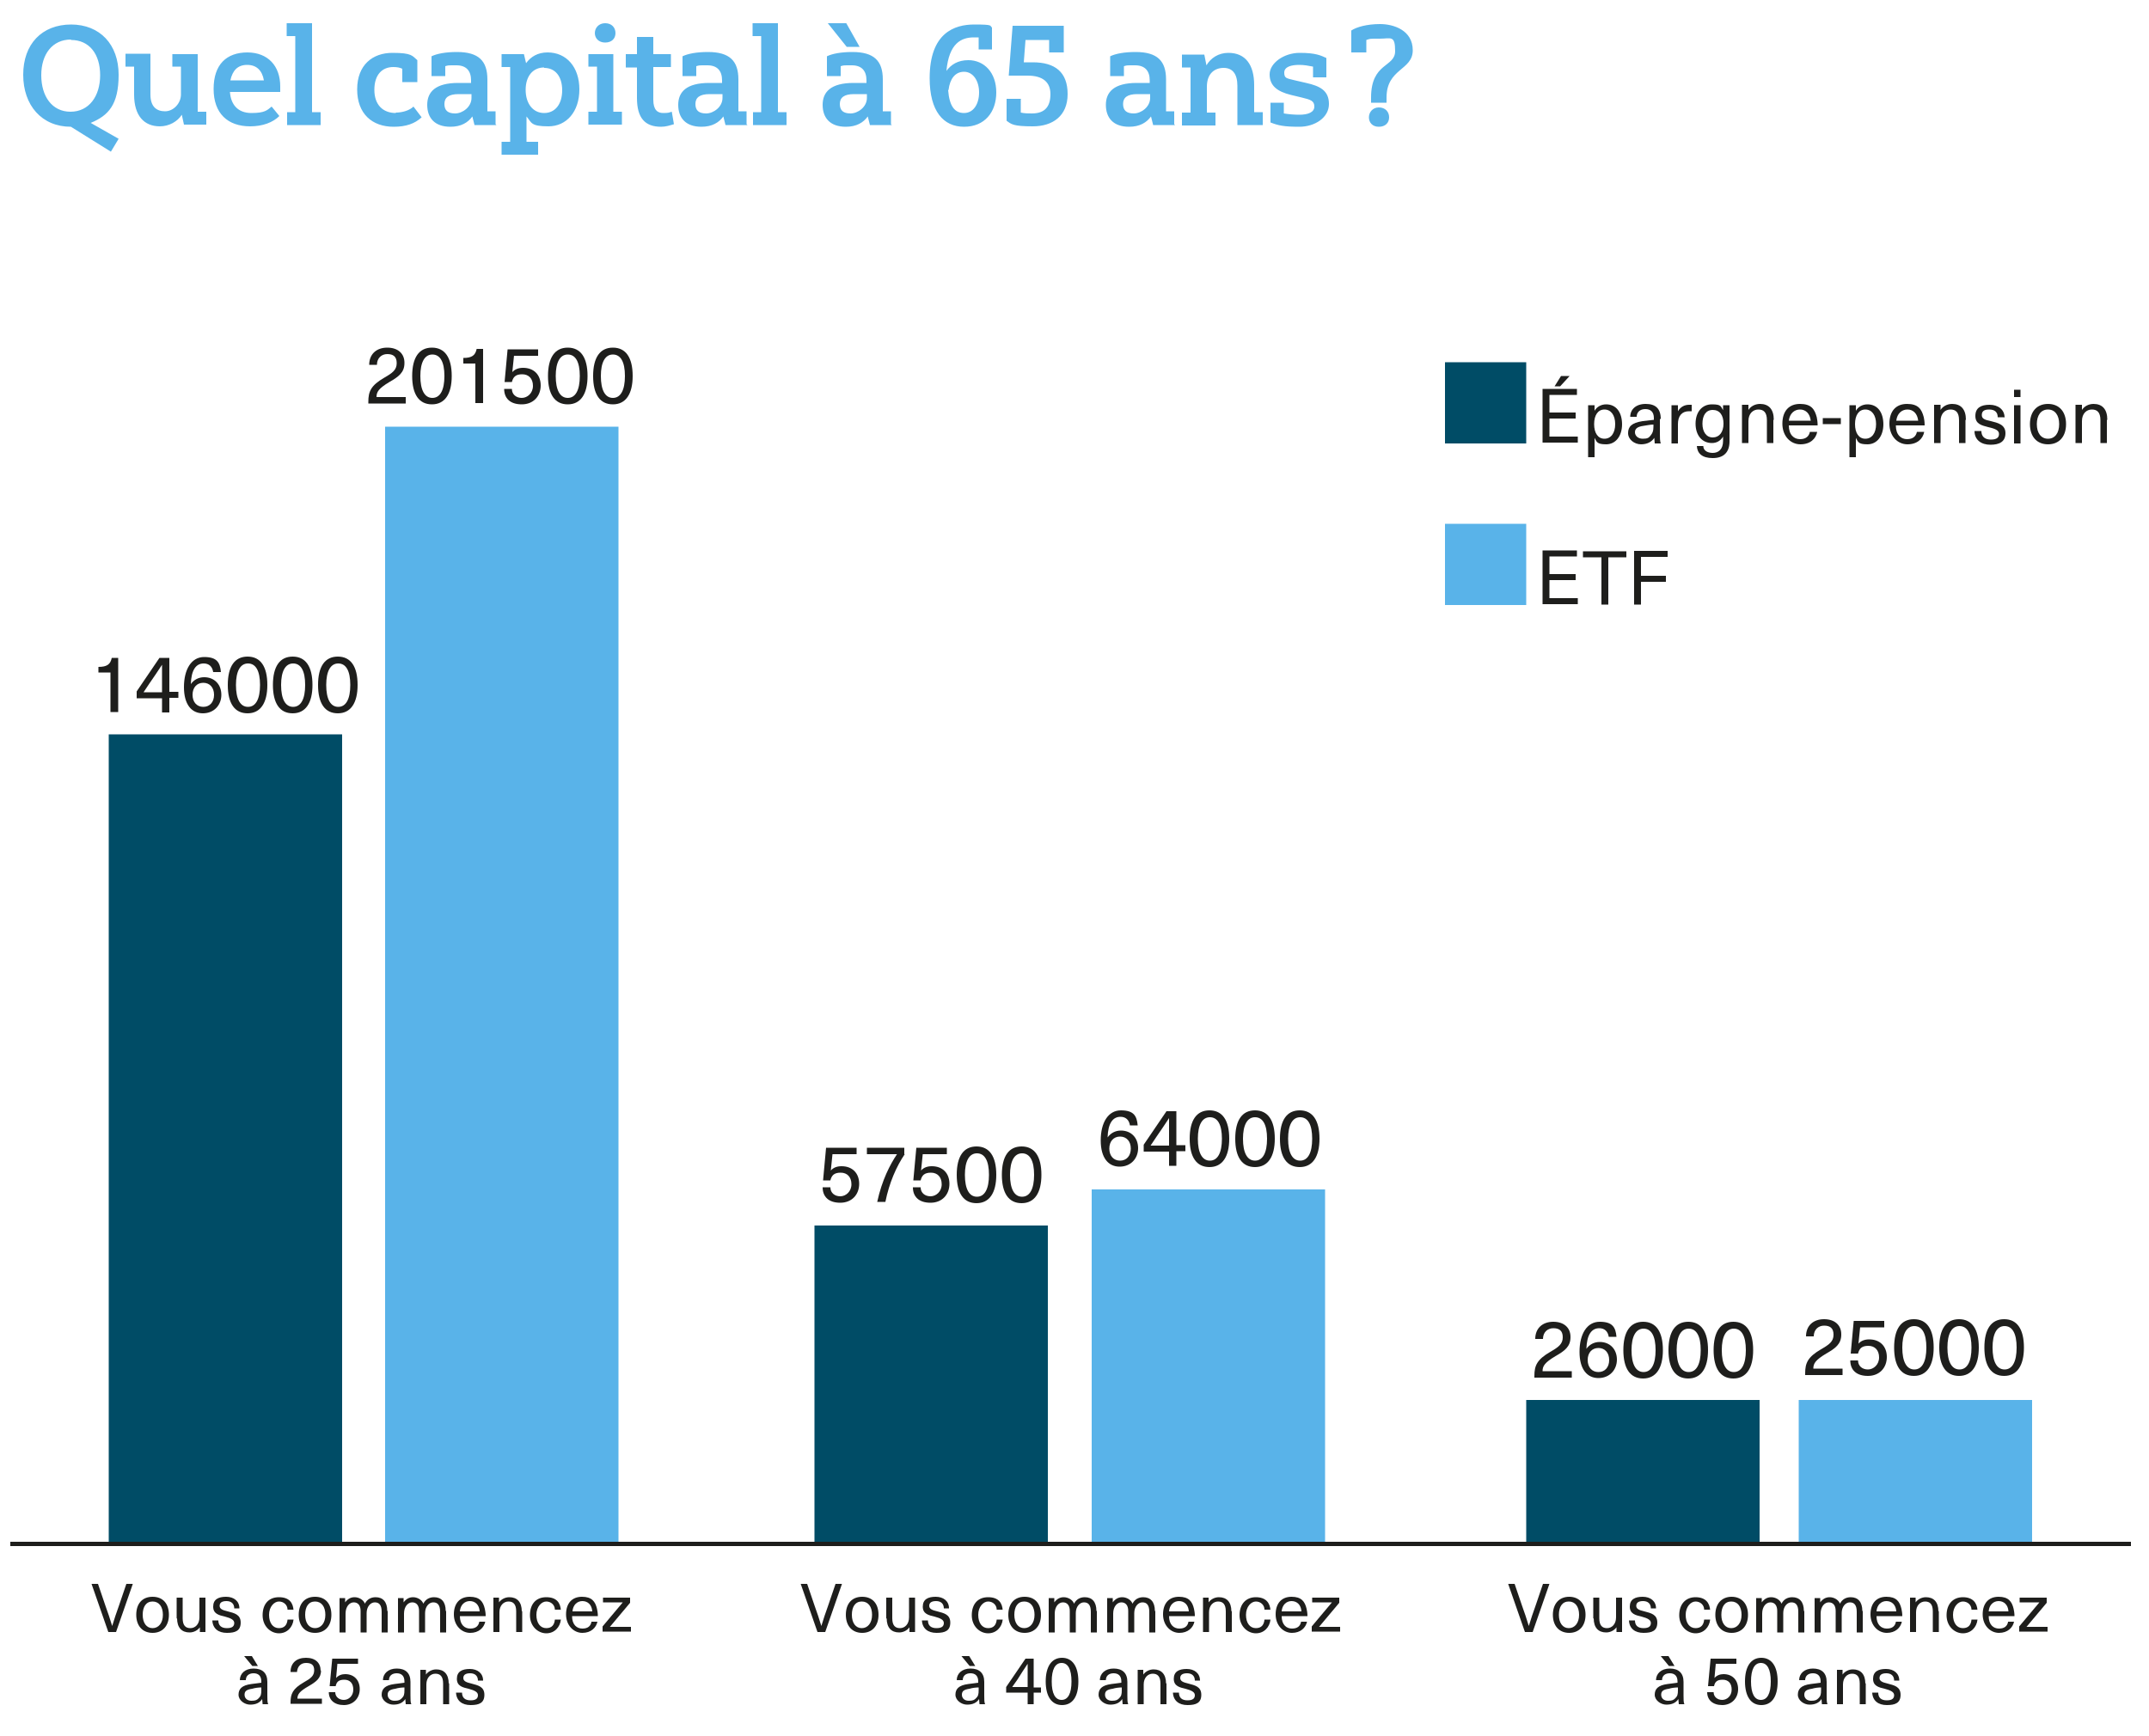 <?xml version="1.0" encoding="UTF-8"?>
<svg id="Layer_1" xmlns="http://www.w3.org/2000/svg" version="1.1" viewBox="0 0 500 404">
  <!-- Generator: Adobe Illustrator 29.1.0, SVG Export Plug-In . SVG Version: 2.1.0 Build 142)  -->
  <defs>
    <style>
      .st0 {
        fill: #59b3e9;
      }

      .st1 {
        fill: #1e1e1c;
      }

      .st2 {
        stroke: #1e1e1c;
      }

      .st2, .st3 {
        fill: none;
        stroke-linejoin: round;
      }

      .st4 {
        fill: #004c66;
      }

      .st3 {
        stroke: #c4c4c4;
        stroke-width: .4px;
      }
    </style>
  </defs>
  <path class="st0" d="M16.5,5.7c6.8,0,11.1,4.7,11.1,11.7s-2.4,9.5-6.5,11.2l6.5,3.7-1.8,3-9.3-5.8c-6.8,0-11.1-5-11.1-12.1s4.3-11.7,11.2-11.7ZM16.5,9.2c-4.3,0-6.9,3.4-6.9,8.3s2.5,8.5,6.8,8.5,6.9-3.6,6.9-8.5-2.5-8.2-6.8-8.2ZM40.1,12.6h5.9v13.4h2v3h-5.2l-.5-2.3c-1,1.6-3,2.7-5.1,2.7-3.7,0-6-2.5-6-7.4v-6.5h-2v-3h5.8v9.5c0,2.8,1.4,3.9,3.4,3.9s3.7-1.9,3.7-3.9v-6.5h-2v-3ZM57.5,12.2c4.9,0,7.7,3.2,7.7,7.9v1.3h-11.7c.2,2.9,1.8,4.9,5,4.9s3.7-.7,4.7-1.5l1.8,2.2c-1.5,1.5-3.9,2.4-6.8,2.4-5.2,0-8.5-3-8.5-8.7s3-8.5,7.9-8.5ZM53.6,18.7h7.8c-.4-2.3-1.7-3.6-3.9-3.6s-3.4,1.3-3.9,3.6ZM72.5,26.1h2.1v3h-7.8v-3h1.9V8.4h-2v-3h5.9v20.7ZM92.1,26.2c1.5,0,3.2-.5,4.1-1.4l1.9,2.5c-1.6,1.5-3.7,2.2-6.5,2.2-5,0-8.5-3-8.5-8.7s3.6-8.5,8.2-8.5,4.6.7,5.8,1.7v5.1h-3.5v-3.1c-.6-.3-1.3-.4-2.1-.4-2.6,0-4.4,1.8-4.4,5.3s2,5.4,5,5.4ZM115.5,29.1h-5.1l-.5-2c-1,1.4-2.6,2.4-5.1,2.4-3.7,0-5.4-2.1-5.4-5.1s1.9-5.1,7.2-5.1h3v-.6c0-2.2-1.1-3.5-3.4-3.5s-1.8,0-2.6.2v2.3h-3.2v-4.6c1.2-.6,3.3-1,5.9-1,5.1,0,7.1,2.1,7.1,6.4v7.4h1.9v3ZM109.7,22.8v-.9h-3c-2.3,0-3.3.8-3.3,2.3s.8,2.2,2.5,2.2,3.8-1.5,3.8-3.6ZM125.2,36h-8.5v-3h2V15.6h-2v-3h5.2l.5,2.1c1.1-1.5,2.7-2.5,5-2.5,4.4,0,7.4,3.4,7.4,8.6s-3,8.6-7.2,8.6-3.9-.9-5.1-2.3v5.9h2.7v3ZM126.6,15.7c-2.6,0-4.3,2-4.3,5.2s1.7,5.4,4.3,5.4,4.2-2.1,4.2-5.3-1.6-5.2-4.2-5.2ZM136.9,12.6h5.8v13.4h2v3h-7.8v-3h2v-10.5h-2v-3ZM140.8,5.4c1.5,0,2.4,1,2.4,2.3s-.9,2.2-2.4,2.2-2.4-1-2.4-2.2.9-2.3,2.4-2.3ZM145.6,12.6h2.6v-4h3.8v4h4.1v3h-4.1v7.6c0,2.4,1,3.1,2.3,3.1s1.3-.1,2-.3l.5,2.9c-1,.3-1.9.6-3,.6-3.7,0-5.6-2-5.6-6.7v-7.1h-2.6v-3ZM173.9,29.1h-5.1l-.5-2c-1,1.4-2.6,2.4-5.1,2.4-3.7,0-5.4-2.1-5.4-5.1s1.9-5.1,7.2-5.1h3v-.6c0-2.2-1.1-3.5-3.4-3.5s-1.8,0-2.6.2v2.3h-3.2v-4.6c1.2-.6,3.3-1,5.9-1,5.1,0,7.1,2.1,7.1,6.4v7.4h1.9v3ZM168.1,22.8v-.9h-3c-2.3,0-3.3.8-3.3,2.3s.8,2.2,2.5,2.2,3.8-1.5,3.8-3.6ZM180.9,26.1h2.1v3h-7.8v-3h1.9V8.4h-2v-3h5.9v20.7ZM207.5,29.1h-5.1l-.5-2c-1,1.4-2.6,2.4-5.1,2.4-3.7,0-5.4-2.1-5.4-5.1s1.9-5.1,7.2-5.1h3v-.6c0-2.2-1.1-3.5-3.4-3.5s-1.8,0-2.6.2v2.3h-3.2v-4.6c1.2-.6,3.3-1,5.9-1,5.1,0,7.1,2.1,7.1,6.4v7.4h1.9v3ZM192.6,5.4h4.3l3.1,5.5h-3l-4.4-5.5ZM201.7,22.8v-.9h-3c-2.3,0-3.3.8-3.3,2.3s.8,2.2,2.5,2.2,3.8-1.5,3.8-3.6ZM216.3,18.2c0-10.6,5.8-12.5,10.4-12.5s3.5.3,4.1.7v5.1h-3.1v-2.8c-.4,0-.8,0-1.1,0-2.9,0-5.8,1.3-6.4,7.8,1.1-1.5,2.7-2.5,5.1-2.5,3.7,0,6.5,2.9,6.5,7.5s-2.7,8-7.5,8-8-3.6-8-11.3ZM220.6,21c.3,3.7,1.5,5.3,3.7,5.3s3.5-2.1,3.5-4.8-1.4-4.8-3.5-4.8-3.3,1.7-3.6,4.2ZM237.5,23.1v3.1c.9.2,1.8.2,2.6.2,3.1,0,4.3-1.7,4.3-4.5s-1.8-4.3-5.3-4.3h-4.4l.9-11.6h11.9v6.2h-3.4v-2.9h-5.5l-.4,5.2h2.1c5.2,0,8.1,2.3,8.1,7.4s-3.5,7.5-8.1,7.5-5-.5-6.1-1.3v-5.1h3.4ZM273.4,29.1h-5.1l-.5-2c-1,1.4-2.6,2.4-5.1,2.4-3.7,0-5.4-2.1-5.4-5.1s1.9-5.1,7.2-5.1h3v-.6c0-2.2-1.1-3.5-3.4-3.5s-1.8,0-2.6.2v2.3h-3.2v-4.6c1.2-.6,3.3-1,5.9-1,5.1,0,7.1,2.1,7.1,6.4v7.4h1.9v3ZM267.6,22.8v-.9h-3c-2.3,0-3.3.8-3.3,2.3s.8,2.2,2.5,2.2,3.8-1.5,3.8-3.6ZM293.8,29.1h-5.9v-9.1c0-2.9-1.2-4.2-3.2-4.2s-3.9,1.2-3.9,4.4v6h2v3h-7.8v-3h2v-10.5h-2v-3h5.2l.5,2.5c1-1.7,2.8-2.9,5.1-2.9,4,0,6,2.8,6,7.5v6.3h2v3ZM298.7,23.9v2.5c1.2.2,2.5.3,3.6.3,2.1,0,3.5-.6,3.5-1.9s-.8-1.6-2.9-2.1l-2.5-.6c-3.3-.8-5-2.2-5-4.8s3.3-5,7-5,4.9.6,6.2,1.2v4.5h-3.1v-2.5c-1-.2-2.1-.4-3.2-.4-1.8,0-3.5.4-3.5,1.8s.6,1.3,2.5,1.8l2.6.6c3.1.7,5.3,1.7,5.3,4.9s-3.3,5.3-6.9,5.3-4.9-.3-6.7-1v-4.6h3.1ZM319,23.9v-1.2c0-8.2,5.6-7,5.6-10.8s-1-2.9-3.6-2.9-2.1,0-3.1.3v2.9h-3.5v-5.1c1.2-.8,3.6-1.5,6.7-1.5s7.6,1.4,7.6,6.1-6.1,4.2-6.1,11v1.2h-3.6ZM320.8,25c1.5,0,2.4,1,2.4,2.3s-.9,2.2-2.4,2.2-2.3-1-2.3-2.2.9-2.3,2.3-2.3Z"/>
  <path class="st3" d="M495.8,294.9"/>
  <path class="st3" d="M2.4,359.3"/>
  <path class="st1" d="M25.7,165.7v-9.2h-2.8v-1.3c2,0,2.8-.6,3.1-2.1h1.5v12.6h-1.7Z"/>
  <path class="st1" d="M39.4,162.5v3.3h-1.7v-3.3h-5.9v-1.6l5.3-7.8h2.3v7.9h2.1v1.4h-2.1ZM37.7,161.1v-1.7c0-1.6,0-3.1,0-4.7h0c-1,1.5-1.9,2.9-2.9,4.3l-1.4,2.1h4.3Z"/>
  <path class="st1" d="M51.4,156.4h-1.8c-.2-1.3-1-2-2.2-2-1.8,0-2.9,1.5-3,4.8h0c.7-1,1.8-1.6,3.1-1.6,2.4,0,4,1.7,4,4.1s-1.7,4.3-4.3,4.3-4.4-2-4.4-6.1,1.7-7,4.7-7,3.7,1.3,3.9,3.5ZM44.8,161.7c0,1.7,1,2.8,2.5,2.8s2.5-1.1,2.5-2.8-1-2.8-2.5-2.8-2.5,1.1-2.5,2.8Z"/>
  <path class="st1" d="M62.2,159.4c0,4.2-1.6,6.6-4.6,6.6s-4.6-2.3-4.6-6.6,1.6-6.6,4.6-6.6,4.6,2.3,4.6,6.6ZM54.9,159.4c0,3.3,1,5.1,2.8,5.1s2.8-1.8,2.8-5.1-1-5-2.8-5-2.8,1.8-2.8,5Z"/>
  <path class="st1" d="M72.7,159.4c0,4.2-1.6,6.6-4.6,6.6s-4.6-2.3-4.6-6.6,1.6-6.6,4.6-6.6,4.6,2.3,4.6,6.6ZM65.4,159.4c0,3.3,1,5.1,2.8,5.1s2.8-1.8,2.8-5.1-1-5-2.8-5-2.8,1.8-2.8,5Z"/>
  <path class="st1" d="M83.2,159.4c0,4.2-1.6,6.6-4.6,6.6s-4.6-2.3-4.6-6.6,1.6-6.6,4.6-6.6,4.6,2.3,4.6,6.6ZM75.9,159.4c0,3.3,1,5.1,2.8,5.1s2.8-1.8,2.8-5.1-1-5-2.8-5-2.8,1.8-2.8,5Z"/>
  <path class="st1" d="M193.7,268.5l-.4,3.9h0c.6-.7,1.5-1,2.5-1,2.5,0,4.1,1.6,4.1,4.1s-1.7,4.4-4.4,4.4-4.1-1.4-4.1-3.6h1.8c0,1.3,1,2.1,2.3,2.1s2.6-1.1,2.6-2.8-1-2.7-2.5-2.7-2.1.6-2.4,1.8h-1.7c0-.1.7-7.6.7-7.6h7.1v1.5h-5.7Z"/>
  <path class="st1" d="M210.5,268.6c-1.9,2.8-3.6,6.6-4.5,11.1h-1.9c1.1-5.1,3-8.7,4.6-11.1h-7v-1.5h8.7v1.5Z"/>
  <path class="st1" d="M214.7,268.5l-.4,3.9h0c.6-.7,1.5-1,2.5-1,2.5,0,4.1,1.6,4.1,4.1s-1.7,4.4-4.4,4.4-4.1-1.4-4.1-3.6h1.8c0,1.3,1,2.1,2.3,2.1s2.6-1.1,2.6-2.8-1-2.7-2.5-2.7-2.1.6-2.4,1.8h-1.7c0-.1.7-7.6.7-7.6h7.1v1.5h-5.7Z"/>
  <path class="st1" d="M231.8,273.4c0,4.2-1.6,6.6-4.6,6.6s-4.6-2.3-4.6-6.6,1.6-6.6,4.6-6.6,4.6,2.3,4.6,6.6ZM224.5,273.4c0,3.3,1,5.1,2.8,5.1s2.8-1.8,2.8-5.1-1-5-2.8-5-2.8,1.8-2.8,5Z"/>
  <path class="st1" d="M242.3,273.4c0,4.2-1.6,6.6-4.6,6.6s-4.6-2.3-4.6-6.6,1.6-6.6,4.6-6.6,4.6,2.3,4.6,6.6ZM235,273.4c0,3.3,1,5.1,2.8,5.1s2.8-1.8,2.8-5.1-1-5-2.8-5-2.8,1.8-2.8,5Z"/>
  <path class="st1" d="M365.4,311.2c0,2.2-1.4,3.2-3.5,4.4-2.5,1.5-3,2.3-3,3.5h6.8v1.5h-8.7c0-.1,0-.3,0-.4,0-2.4.6-3.8,3.7-5.6,1.9-1.1,2.9-1.8,2.9-3.4s-.9-2.1-2.2-2.1-2.4.9-2.4,2.5h-1.8c0-2.5,1.7-4,4.2-4s4,1.4,4,3.5Z"/>
  <path class="st1" d="M376.1,311.1h-1.8c-.2-1.3-1-2-2.2-2-1.8,0-2.9,1.5-3,4.8h0c.7-1,1.8-1.6,3.1-1.6,2.4,0,4,1.7,4,4.1s-1.7,4.3-4.3,4.3-4.4-2-4.4-6.1,1.7-7,4.7-7,3.7,1.3,3.9,3.5ZM369.4,316.5c0,1.7,1,2.8,2.5,2.8s2.5-1.1,2.5-2.8-1-2.8-2.5-2.8-2.5,1.1-2.5,2.8Z"/>
  <path class="st1" d="M386.9,314.2c0,4.2-1.6,6.6-4.6,6.6s-4.6-2.3-4.6-6.6,1.6-6.6,4.6-6.6,4.6,2.3,4.6,6.6ZM379.6,314.2c0,3.3,1,5.1,2.8,5.1s2.8-1.8,2.8-5.1-1-5-2.8-5-2.8,1.8-2.8,5Z"/>
  <path class="st1" d="M397.4,314.2c0,4.2-1.6,6.6-4.6,6.6s-4.6-2.3-4.6-6.6,1.6-6.6,4.6-6.6,4.6,2.3,4.6,6.6ZM390.1,314.2c0,3.3,1,5.1,2.8,5.1s2.8-1.8,2.8-5.1-1-5-2.8-5-2.8,1.8-2.8,5Z"/>
  <path class="st1" d="M407.9,314.2c0,4.2-1.6,6.6-4.6,6.6s-4.6-2.3-4.6-6.6,1.6-6.6,4.6-6.6,4.6,2.3,4.6,6.6ZM400.6,314.2c0,3.3,1,5.1,2.8,5.1s2.8-1.8,2.8-5.1-1-5-2.8-5-2.8,1.8-2.8,5Z"/>
  <path class="st1" d="M94.1,84.5c0,2.2-1.4,3.2-3.5,4.4-2.5,1.5-3,2.3-3,3.5h6.8v1.5h-8.7c0-.1,0-.3,0-.4,0-2.4.6-3.8,3.7-5.6,1.9-1.1,2.9-1.8,2.9-3.4s-.9-2.1-2.2-2.1-2.4.9-2.4,2.5h-1.8c0-2.5,1.7-4,4.2-4s4,1.4,4,3.5Z"/>
  <path class="st1" d="M105.1,87.5c0,4.2-1.6,6.6-4.6,6.6s-4.6-2.3-4.6-6.6,1.6-6.6,4.6-6.6,4.6,2.3,4.6,6.6ZM97.8,87.5c0,3.3,1,5.1,2.8,5.1s2.8-1.8,2.8-5.1-1-5-2.8-5-2.8,1.8-2.8,5Z"/>
  <path class="st1" d="M110.6,93.8v-9.2h-2.8v-1.3c2,0,2.8-.6,3.1-2.1h1.5v12.6h-1.7Z"/>
  <path class="st1" d="M119.6,82.7l-.4,3.9h0c.6-.7,1.5-1,2.5-1,2.5,0,4.1,1.6,4.1,4.1s-1.7,4.4-4.4,4.4-4.1-1.4-4.1-3.6h1.8c0,1.3,1,2.1,2.3,2.1s2.6-1.1,2.6-2.8-1-2.7-2.5-2.7-2.1.6-2.4,1.8h-1.7c0-.1.7-7.6.7-7.6h7.1v1.5h-5.7Z"/>
  <path class="st1" d="M136.7,87.5c0,4.2-1.6,6.6-4.6,6.6s-4.6-2.3-4.6-6.6,1.6-6.6,4.6-6.6,4.6,2.3,4.6,6.6ZM129.3,87.5c0,3.3,1,5.1,2.8,5.1s2.8-1.8,2.8-5.1-1-5-2.8-5-2.8,1.8-2.8,5Z"/>
  <path class="st1" d="M147.2,87.5c0,4.2-1.6,6.6-4.6,6.6s-4.6-2.3-4.6-6.6,1.6-6.6,4.6-6.6,4.6,2.3,4.6,6.6ZM139.8,87.5c0,3.3,1,5.1,2.8,5.1s2.8-1.8,2.8-5.1-1-5-2.8-5-2.8,1.8-2.8,5Z"/>
  <path class="st1" d="M264.7,261.9h-1.8c-.2-1.3-1-2-2.2-2-1.8,0-2.9,1.5-3,4.8h0c.7-1,1.8-1.6,3.1-1.6,2.4,0,4,1.7,4,4.1s-1.7,4.3-4.3,4.3-4.4-2-4.4-6.1,1.7-7,4.7-7,3.7,1.3,3.9,3.5ZM258.1,267.3c0,1.7,1,2.8,2.5,2.8s2.5-1.1,2.5-2.8-1-2.8-2.5-2.8-2.5,1.1-2.5,2.8Z"/>
  <path class="st1" d="M273.7,268v3.3h-1.7v-3.3h-5.9v-1.6l5.3-7.8h2.3v7.9h2.1v1.4h-2.1ZM272,266.6v-1.7c0-1.6,0-3.1,0-4.7h0c-1,1.5-1.9,2.9-2.9,4.3l-1.4,2.1h4.3Z"/>
  <path class="st1" d="M286,265c0,4.2-1.6,6.6-4.6,6.6s-4.6-2.3-4.6-6.6,1.6-6.6,4.6-6.6,4.6,2.3,4.6,6.6ZM278.7,265c0,3.3,1,5.1,2.8,5.1s2.8-1.8,2.8-5.1-1-5-2.8-5-2.8,1.8-2.8,5Z"/>
  <path class="st1" d="M296.6,265c0,4.2-1.6,6.6-4.6,6.6s-4.6-2.3-4.6-6.6,1.6-6.6,4.6-6.6,4.6,2.3,4.6,6.6ZM289.2,265c0,3.3,1,5.1,2.8,5.1s2.8-1.8,2.8-5.1-1-5-2.8-5-2.8,1.8-2.8,5Z"/>
  <path class="st1" d="M307,265c0,4.2-1.6,6.6-4.6,6.6s-4.6-2.3-4.6-6.6,1.6-6.6,4.6-6.6,4.6,2.3,4.6,6.6ZM299.7,265c0,3.3,1,5.1,2.8,5.1s2.8-1.8,2.8-5.1-1-5-2.8-5-2.8,1.8-2.8,5Z"/>
  <path class="st1" d="M428.4,310.6c0,2.2-1.4,3.2-3.5,4.4-2.5,1.5-3,2.3-3,3.5h6.8v1.5h-8.7c0-.1,0-.3,0-.4,0-2.4.6-3.8,3.7-5.6,1.9-1.1,2.9-1.8,2.9-3.4s-.9-2.1-2.2-2.1-2.4.9-2.4,2.5h-1.8c0-2.5,1.7-4,4.2-4s4,1.4,4,3.5Z"/>
  <path class="st1" d="M432.8,308.8l-.4,3.9h0c.6-.7,1.5-1,2.5-1,2.5,0,4.1,1.6,4.1,4.1s-1.7,4.4-4.4,4.4-4.1-1.4-4.1-3.6h1.8c0,1.3,1,2.1,2.3,2.1s2.6-1.1,2.6-2.8-1-2.7-2.5-2.7-2.1.6-2.4,1.8h-1.7c0-.1.7-7.6.7-7.6h7.1v1.5h-5.7Z"/>
  <path class="st1" d="M449.9,313.6c0,4.2-1.6,6.6-4.6,6.6s-4.6-2.3-4.6-6.6,1.6-6.6,4.6-6.6,4.6,2.3,4.6,6.6ZM442.6,313.6c0,3.3,1,5.1,2.8,5.1s2.8-1.8,2.8-5.1-1-5-2.8-5-2.8,1.8-2.8,5Z"/>
  <path class="st1" d="M460.4,313.6c0,4.2-1.6,6.6-4.6,6.6s-4.6-2.3-4.6-6.6,1.6-6.6,4.6-6.6,4.6,2.3,4.6,6.6ZM453.1,313.6c0,3.3,1,5.1,2.8,5.1s2.8-1.8,2.8-5.1-1-5-2.8-5-2.8,1.8-2.8,5Z"/>
  <path class="st1" d="M470.9,313.6c0,4.2-1.6,6.6-4.6,6.6s-4.6-2.3-4.6-6.6,1.6-6.6,4.6-6.6,4.6,2.3,4.6,6.6ZM463.6,313.6c0,3.3,1,5.1,2.8,5.1s2.8-1.8,2.8-5.1-1-5-2.8-5-2.8,1.8-2.8,5Z"/>
  <g>
    <path class="st1" d="M25.2,379.8l-3.9-11.2h1.5l1.7,5c.6,1.6,1.1,3.2,1.6,4.8h0c.5-1.6,1-3.2,1.6-4.8l1.7-5h1.5l-3.9,11.2h-1.9Z"/>
    <path class="st1" d="M39.3,375.8c0,2.6-1.5,4.2-3.8,4.2s-3.8-1.6-3.8-4.2,1.4-4.2,3.8-4.2,3.8,1.6,3.8,4.2ZM33.2,375.8c0,1.9.9,3.1,2.3,3.1s2.4-1.2,2.4-3.1-.9-3.1-2.4-3.1-2.3,1.2-2.3,3.1Z"/>
    <path class="st1" d="M41.1,376.7v-4.9h1.4v4.8c0,1.7.7,2.3,1.8,2.3s2.1-.9,2.1-2.5v-4.6h1.4v8h-1.3v-1.1h0c-.5.7-1.4,1.2-2.4,1.2-1.8,0-2.9-1.1-2.9-3.3Z"/>
    <path class="st1" d="M55.9,374.3h-1.4c0-1.1-.7-1.7-1.8-1.7s-1.6.4-1.6,1.1.6,1,1.9,1.3c1.5.4,3,.7,3,2.6s-1.2,2.4-3.2,2.4-3.3-1-3.4-2.9h1.4c0,1.2.7,1.8,2,1.8s1.7-.5,1.7-1.2-.7-1.1-2.2-1.5c-1.3-.3-2.7-.6-2.7-2.3s1.2-2.3,3-2.3,3.1,1,3.1,2.7Z"/>
    <path class="st1" d="M68.3,374.6h-1.4c0-1.1-.9-1.9-2-1.9s-2.3,1.2-2.3,3.1.9,3.1,2.3,3.1,1.9-.9,2-2h1.4c-.2,1.8-1.5,3.2-3.4,3.2s-3.8-1.6-3.8-4.2,1.4-4.2,3.8-4.2,3.3,1.3,3.4,3.1Z"/>
    <path class="st1" d="M77.1,375.8c0,2.6-1.5,4.2-3.8,4.2s-3.8-1.6-3.8-4.2,1.4-4.2,3.8-4.2,3.8,1.6,3.8,4.2ZM71,375.8c0,1.9.9,3.1,2.3,3.1s2.4-1.2,2.4-3.1-.9-3.1-2.4-3.1-2.3,1.2-2.3,3.1Z"/>
    <path class="st1" d="M90.2,374.9v5h-1.4v-4.8c0-1.6-.6-2.2-1.6-2.2s-1.9,1-1.9,2.5v4.5h-1.4v-5c0-1.3-.6-2-1.6-2s-1.9,1-1.9,2.6v4.4h-1.4v-8h1.3v1h0c.6-.8,1.3-1.2,2.2-1.2s2,.5,2.4,1.5c.5-1,1.4-1.5,2.5-1.5,1.7,0,2.7,1.1,2.7,3.2Z"/>
    <path class="st1" d="M103.8,374.9v5h-1.4v-4.8c0-1.6-.6-2.2-1.6-2.2s-1.9,1-1.9,2.5v4.5h-1.4v-5c0-1.3-.6-2-1.6-2s-1.9,1-1.9,2.6v4.4h-1.4v-8h1.3v1h0c.6-.8,1.3-1.2,2.2-1.2s2,.5,2.4,1.5c.5-1,1.4-1.5,2.5-1.5,1.7,0,2.7,1.1,2.7,3.2Z"/>
    <path class="st1" d="M111.5,377.4h1.4c-.3,1.4-1.5,2.6-3.5,2.6s-3.8-1.7-3.8-4.3,1.4-4.1,3.7-4.1,3.1,1.1,3.5,2.8c.1.5.2,1,.2,1.7h-6c0,2,1.1,2.9,2.4,2.9s1.9-.6,2.1-1.5ZM107,375h4.6c-.1-1.6-1.1-2.4-2.3-2.4s-2.2.9-2.3,2.4Z"/>
    <path class="st1" d="M121.5,374.9v4.9h-1.4v-4.8c0-1.7-.7-2.3-1.8-2.3s-2.1.9-2.1,2.5v4.6h-1.4v-8h1.3v1.1h0c.5-.7,1.4-1.2,2.4-1.2,1.8,0,2.9,1.1,2.9,3.3Z"/>
    <path class="st1" d="M130.5,374.6h-1.4c0-1.1-.9-1.9-2-1.9s-2.3,1.2-2.3,3.1.9,3.1,2.3,3.1,1.9-.9,2-2h1.4c-.2,1.8-1.5,3.2-3.4,3.2s-3.8-1.6-3.8-4.2,1.4-4.2,3.8-4.2,3.3,1.3,3.4,3.1Z"/>
    <path class="st1" d="M137.6,377.4h1.4c-.3,1.4-1.5,2.6-3.5,2.6s-3.8-1.7-3.8-4.3,1.4-4.1,3.7-4.1,3.1,1.1,3.5,2.8c.1.5.2,1,.2,1.7h-6c0,2,1.1,2.9,2.4,2.9s1.9-.6,2.1-1.5ZM133.2,375h4.6c-.1-1.6-1.1-2.4-2.3-2.4s-2.2.9-2.3,2.4Z"/>
    <path class="st1" d="M141.9,378.6h0s4.9,0,4.9,0v1.1h-6.6v-1.2l4.7-5.6h0s-4.6,0-4.6,0v-1.1h6.3v1.2l-4.7,5.6Z"/>
  </g>
  <path class="st1" d="M62.2,391.5v3.1c0,.9,0,1.6.2,2h-1.3c0-.4-.1-.8-.1-1.2h0c-.6.9-1.5,1.3-2.8,1.3s-2.7-1-2.7-2.3.7-2.2,3-2.5c.7-.1,1.7-.2,2.3-.3v-.3c0-1.3-.7-1.9-1.8-1.9s-1.8.6-1.8,1.6h-1.4c0-1.5,1.2-2.7,3.2-2.7s3.2,1,3.2,3.1ZM59.9,387.7h-1.2l-1.9-2.3h1.8l1.4,2.3ZM60.8,392.7c-.6,0-1.5.1-2.1.3-1.4.2-1.8.6-1.8,1.4s.6,1.4,1.6,1.4,1.3-.2,1.7-.6c.5-.5.6-.9.6-1.9v-.5Z"/>
  <path class="st1" d="M74.7,388.7c0,1.9-1.2,2.7-2.9,3.7-2.1,1.2-2.6,1.9-2.6,2.9h5.7v1.2h-7.3c0-.1,0-.2,0-.3,0-2,.5-3.2,3.1-4.7,1.6-.9,2.4-1.5,2.4-2.8s-.7-1.7-1.9-1.7-2,.8-2.1,2.1h-1.5c0-2.1,1.4-3.3,3.6-3.3s3.4,1.2,3.4,3Z"/>
  <path class="st1" d="M78.5,387.2l-.3,3.3h0c.5-.6,1.3-.9,2.1-.9,2.1,0,3.4,1.4,3.4,3.5s-1.5,3.7-3.7,3.7-3.5-1.2-3.5-3h1.5c0,1.1.9,1.8,2,1.8s2.2-.9,2.2-2.4-.8-2.3-2.1-2.3-1.8.5-2,1.5h-1.4c0,0,.6-6.4.6-6.4h6v1.2h-4.8Z"/>
  <g>
    <path class="st1" d="M95.5,391.5v3.1c0,.9,0,1.6.2,2h-1.3c0-.4-.1-.8-.1-1.2h0c-.6.9-1.5,1.3-2.8,1.3s-2.7-1-2.7-2.3.7-2.2,3-2.5c.7-.1,1.7-.2,2.3-.3v-.3c0-1.3-.7-1.9-1.8-1.9s-1.8.6-1.8,1.6h-1.4c0-1.5,1.2-2.7,3.2-2.7s3.2,1,3.2,3.1ZM94.1,392.7c-.6,0-1.5.1-2.1.3-1.4.2-1.8.6-1.8,1.4s.6,1.4,1.6,1.4,1.3-.2,1.7-.6c.5-.5.6-.9.6-1.9v-.5Z"/>
    <path class="st1" d="M104.5,391.7v4.9h-1.4v-4.8c0-1.7-.7-2.3-1.8-2.3s-2.1.9-2.1,2.5v4.6h-1.4v-8h1.3v1.1h0c.5-.7,1.4-1.2,2.4-1.2,1.8,0,2.9,1.1,2.9,3.3Z"/>
    <path class="st1" d="M112.6,391.1h-1.4c0-1.1-.7-1.7-1.8-1.7s-1.6.4-1.6,1.1.6,1,1.9,1.3c1.5.4,3,.7,3,2.6s-1.2,2.4-3.2,2.4-3.3-1-3.4-2.9h1.4c0,1.2.7,1.8,2,1.8s1.7-.5,1.7-1.2-.7-1.1-2.2-1.5c-1.3-.3-2.7-.6-2.7-2.3s1.2-2.3,3-2.3,3.1,1,3.1,2.7Z"/>
  </g>
  <g>
    <path class="st1" d="M190.2,379.8l-3.9-11.2h1.5l1.7,5c.6,1.6,1.1,3.2,1.6,4.8h0c.5-1.6,1-3.2,1.6-4.8l1.7-5h1.5l-3.9,11.2h-1.9Z"/>
    <path class="st1" d="M204.4,375.8c0,2.6-1.5,4.2-3.8,4.2s-3.8-1.6-3.8-4.2,1.4-4.2,3.8-4.2,3.8,1.6,3.8,4.2ZM198.2,375.8c0,1.9.9,3.1,2.3,3.1s2.4-1.2,2.4-3.1-.9-3.1-2.4-3.1-2.3,1.2-2.3,3.1Z"/>
    <path class="st1" d="M206.2,376.7v-4.9h1.4v4.8c0,1.7.7,2.3,1.8,2.3s2.1-.9,2.1-2.5v-4.6h1.4v8h-1.3v-1.1h0c-.5.7-1.4,1.2-2.4,1.2-1.8,0-2.9-1.1-2.9-3.3Z"/>
    <path class="st1" d="M221,374.3h-1.4c0-1.1-.7-1.7-1.8-1.7s-1.6.4-1.6,1.1.6,1,1.9,1.3c1.5.4,3,.7,3,2.6s-1.2,2.4-3.2,2.4-3.3-1-3.4-2.9h1.4c0,1.2.7,1.8,2,1.8s1.7-.5,1.7-1.2-.7-1.1-2.2-1.5c-1.3-.3-2.7-.6-2.7-2.3s1.2-2.3,3-2.3,3.1,1,3.1,2.7Z"/>
    <path class="st1" d="M233.3,374.6h-1.4c0-1.1-.9-1.9-2-1.9s-2.3,1.2-2.3,3.1.9,3.1,2.3,3.1,1.9-.9,2-2h1.4c-.2,1.8-1.5,3.2-3.4,3.2s-3.8-1.6-3.8-4.2,1.4-4.2,3.8-4.2,3.3,1.3,3.4,3.1Z"/>
    <path class="st1" d="M242.2,375.8c0,2.6-1.5,4.2-3.8,4.2s-3.8-1.6-3.8-4.2,1.4-4.2,3.8-4.2,3.8,1.6,3.8,4.2ZM236,375.8c0,1.9.9,3.1,2.3,3.1s2.4-1.2,2.4-3.1-.9-3.1-2.4-3.1-2.3,1.2-2.3,3.1Z"/>
    <path class="st1" d="M255.2,374.9v5h-1.4v-4.8c0-1.6-.6-2.2-1.6-2.2s-1.9,1-1.9,2.5v4.5h-1.4v-5c0-1.3-.6-2-1.6-2s-1.9,1-1.9,2.6v4.4h-1.4v-8h1.3v1h0c.6-.8,1.3-1.2,2.2-1.2s2,.5,2.4,1.5c.5-1,1.4-1.5,2.5-1.5,1.7,0,2.7,1.1,2.7,3.2Z"/>
    <path class="st1" d="M268.8,374.9v5h-1.4v-4.8c0-1.6-.6-2.2-1.6-2.2s-1.9,1-1.9,2.5v4.5h-1.4v-5c0-1.3-.6-2-1.6-2s-1.9,1-1.9,2.6v4.4h-1.4v-8h1.3v1h0c.6-.8,1.3-1.2,2.2-1.2s2,.5,2.4,1.5c.5-1,1.4-1.5,2.5-1.5,1.7,0,2.7,1.1,2.7,3.2Z"/>
    <path class="st1" d="M276.5,377.4h1.4c-.3,1.4-1.5,2.6-3.5,2.6s-3.8-1.7-3.8-4.3,1.4-4.1,3.7-4.1,3.1,1.1,3.5,2.8c.1.5.2,1,.2,1.7h-6c0,2,1.1,2.9,2.4,2.9s1.9-.6,2.1-1.5ZM272,375h4.6c-.1-1.6-1.1-2.4-2.3-2.4s-2.2.9-2.3,2.4Z"/>
    <path class="st1" d="M286.6,374.9v4.9h-1.4v-4.8c0-1.7-.7-2.3-1.8-2.3s-2.1.9-2.1,2.5v4.6h-1.4v-8h1.3v1.1h0c.5-.7,1.4-1.2,2.4-1.2,1.8,0,2.9,1.1,2.9,3.3Z"/>
    <path class="st1" d="M295.6,374.6h-1.4c0-1.1-.9-1.9-2-1.9s-2.3,1.2-2.3,3.1.9,3.1,2.3,3.1,1.9-.9,2-2h1.4c-.2,1.8-1.5,3.2-3.4,3.2s-3.8-1.6-3.8-4.2,1.5-4.2,3.8-4.2,3.3,1.3,3.4,3.1Z"/>
    <path class="st1" d="M302.7,377.4h1.4c-.3,1.4-1.5,2.6-3.5,2.6s-3.8-1.7-3.8-4.3,1.4-4.1,3.7-4.1,3.1,1.1,3.5,2.8c.1.5.2,1,.2,1.7h-6c0,2,1.1,2.9,2.4,2.9s1.9-.6,2.1-1.5ZM298.2,375h4.6c-.1-1.6-1.1-2.4-2.3-2.4s-2.2.9-2.3,2.4Z"/>
    <path class="st1" d="M306.9,378.6h0s4.9,0,4.9,0v1.1h-6.6v-1.2l4.7-5.6h0s-4.6,0-4.6,0v-1.1h6.3v1.2l-4.7,5.6Z"/>
  </g>
  <path class="st1" d="M229,391.5v3.1c0,.9,0,1.6.2,2h-1.3c0-.4-.1-.8-.1-1.2h0c-.6.9-1.5,1.3-2.8,1.3s-2.7-1-2.7-2.3.7-2.2,3-2.5c.7-.1,1.7-.2,2.3-.3v-.3c0-1.3-.7-1.9-1.8-1.9s-1.8.6-1.8,1.6h-1.4c0-1.5,1.2-2.7,3.2-2.7s3.2,1,3.2,3.1ZM226.8,387.7h-1.2l-1.9-2.3h1.8l1.4,2.3ZM227.7,392.7c-.6,0-1.5.1-2.1.3-1.4.2-1.8.6-1.8,1.4s.6,1.4,1.6,1.4,1.3-.2,1.7-.6c.5-.5.6-.9.6-1.9v-.5Z"/>
  <path class="st1" d="M240.5,393.9v2.7h-1.4v-2.7h-5v-1.3l4.5-6.6h1.9v6.7h1.7v1.2h-1.7ZM239.1,392.7v-1.5c0-1.3,0-2.6,0-4h0c-.8,1.2-1.6,2.4-2.4,3.7l-1.2,1.7h3.6Z"/>
  <path class="st1" d="M250.9,391.3c0,3.6-1.4,5.5-3.8,5.5s-3.8-2-3.8-5.5,1.4-5.5,3.8-5.5,3.8,2,3.8,5.5ZM244.7,391.3c0,2.8.8,4.3,2.3,4.3s2.3-1.5,2.3-4.3-.8-4.3-2.3-4.3-2.3,1.5-2.3,4.3Z"/>
  <g>
    <path class="st1" d="M262.3,391.5v3.1c0,.9,0,1.6.2,2h-1.3c0-.4-.1-.8-.1-1.2h0c-.6.9-1.5,1.3-2.8,1.3s-2.7-1-2.7-2.3.7-2.2,3-2.5c.7-.1,1.7-.2,2.3-.3v-.3c0-1.3-.7-1.9-1.8-1.9s-1.8.6-1.8,1.6h-1.4c0-1.5,1.2-2.7,3.2-2.7s3.2,1,3.2,3.1ZM261,392.7c-.6,0-1.5.1-2.1.3-1.4.2-1.8.6-1.8,1.4s.6,1.4,1.6,1.4,1.3-.2,1.7-.6c.5-.5.6-.9.6-1.9v-.5Z"/>
    <path class="st1" d="M271.4,391.7v4.9h-1.4v-4.8c0-1.7-.7-2.3-1.8-2.3s-2.1.9-2.1,2.5v4.6h-1.4v-8h1.3v1.1h0c.5-.7,1.4-1.2,2.4-1.2,1.8,0,2.9,1.1,2.9,3.3Z"/>
    <path class="st1" d="M279.4,391.1h-1.4c0-1.1-.7-1.7-1.8-1.7s-1.6.4-1.6,1.1.6,1,1.9,1.3c1.5.4,3,.7,3,2.6s-1.2,2.4-3.2,2.4-3.3-1-3.4-2.9h1.4c0,1.2.7,1.8,2,1.8s1.7-.5,1.7-1.2-.7-1.1-2.2-1.5c-1.3-.3-2.7-.6-2.7-2.3s1.2-2.3,3-2.3,3.1,1,3.1,2.7Z"/>
  </g>
  <g>
    <path class="st1" d="M354.8,379.8l-3.9-11.2h1.5l1.7,5c.6,1.6,1.1,3.2,1.6,4.8h0c.5-1.6,1-3.2,1.6-4.8l1.7-5h1.5l-3.9,11.2h-1.9Z"/>
    <path class="st1" d="M368.9,375.8c0,2.6-1.5,4.2-3.8,4.2s-3.8-1.6-3.8-4.2,1.5-4.2,3.8-4.2,3.8,1.6,3.8,4.2ZM362.7,375.8c0,1.9.9,3.1,2.3,3.1s2.4-1.2,2.4-3.1-.9-3.1-2.4-3.1-2.3,1.2-2.3,3.1Z"/>
    <path class="st1" d="M370.7,376.7v-4.9h1.4v4.8c0,1.7.7,2.3,1.8,2.3s2.1-.9,2.1-2.5v-4.6h1.4v8h-1.3v-1.1h0c-.5.7-1.4,1.2-2.4,1.2-1.8,0-2.9-1.1-2.9-3.3Z"/>
    <path class="st1" d="M385.5,374.3h-1.4c0-1.1-.7-1.7-1.8-1.7s-1.6.4-1.6,1.1.6,1,1.9,1.3c1.5.4,3,.7,3,2.6s-1.2,2.4-3.2,2.4-3.3-1-3.4-2.9h1.4c0,1.2.7,1.8,2,1.8s1.7-.5,1.7-1.2-.7-1.1-2.2-1.5c-1.3-.3-2.7-.6-2.7-2.3s1.2-2.3,3-2.3,3.1,1,3.1,2.7Z"/>
    <path class="st1" d="M397.9,374.6h-1.4c0-1.1-.9-1.9-2-1.9s-2.3,1.2-2.3,3.1.9,3.1,2.3,3.1,1.9-.9,2-2h1.4c-.2,1.8-1.5,3.2-3.4,3.2s-3.8-1.6-3.8-4.2,1.5-4.2,3.8-4.2,3.3,1.3,3.4,3.1Z"/>
    <path class="st1" d="M406.7,375.8c0,2.6-1.5,4.2-3.8,4.2s-3.8-1.6-3.8-4.2,1.5-4.2,3.8-4.2,3.8,1.6,3.8,4.2ZM400.5,375.8c0,1.9.9,3.1,2.3,3.1s2.4-1.2,2.4-3.1-.9-3.1-2.4-3.1-2.3,1.2-2.3,3.1Z"/>
    <path class="st1" d="M419.8,374.9v5h-1.4v-4.8c0-1.6-.6-2.2-1.6-2.2s-1.9,1-1.9,2.5v4.5h-1.4v-5c0-1.3-.6-2-1.6-2s-1.9,1-1.9,2.6v4.4h-1.4v-8h1.3v1h0c.6-.8,1.3-1.2,2.2-1.2s2,.5,2.4,1.5c.5-1,1.4-1.5,2.5-1.5,1.7,0,2.7,1.1,2.7,3.2Z"/>
    <path class="st1" d="M433.4,374.9v5h-1.4v-4.8c0-1.6-.6-2.2-1.6-2.2s-1.9,1-1.9,2.5v4.5h-1.4v-5c0-1.3-.6-2-1.6-2s-1.9,1-1.9,2.6v4.4h-1.4v-8h1.3v1h0c.6-.8,1.3-1.2,2.2-1.2s2,.5,2.4,1.5c.5-1,1.4-1.5,2.5-1.5,1.7,0,2.7,1.1,2.7,3.2Z"/>
    <path class="st1" d="M441.1,377.4h1.4c-.3,1.4-1.5,2.6-3.5,2.6s-3.8-1.7-3.8-4.3,1.4-4.1,3.7-4.1,3.1,1.1,3.5,2.8c.1.5.2,1,.2,1.7h-6c0,2,1.1,2.9,2.4,2.9s1.9-.6,2.1-1.5ZM436.6,375h4.6c-.1-1.6-1.1-2.4-2.3-2.4s-2.2.9-2.3,2.4Z"/>
    <path class="st1" d="M451.1,374.9v4.9h-1.4v-4.8c0-1.7-.7-2.3-1.8-2.3s-2.1.9-2.1,2.5v4.6h-1.4v-8h1.3v1.1h0c.5-.7,1.4-1.2,2.4-1.2,1.8,0,2.9,1.1,2.9,3.3Z"/>
    <path class="st1" d="M460.1,374.6h-1.4c0-1.1-.9-1.9-2-1.9s-2.3,1.2-2.3,3.1.9,3.1,2.3,3.1,1.9-.9,2-2h1.4c-.2,1.8-1.5,3.2-3.4,3.2s-3.8-1.6-3.8-4.2,1.5-4.2,3.8-4.2,3.3,1.3,3.4,3.1Z"/>
    <path class="st1" d="M467.2,377.4h1.4c-.3,1.4-1.5,2.6-3.5,2.6s-3.8-1.7-3.8-4.3,1.4-4.1,3.7-4.1,3.1,1.1,3.5,2.8c.1.5.2,1,.2,1.7h-6c0,2,1.1,2.9,2.4,2.9s1.9-.6,2.1-1.5ZM462.7,375h4.6c-.1-1.6-1.1-2.4-2.3-2.4s-2.2.9-2.3,2.4Z"/>
    <path class="st1" d="M471.5,378.6h0s4.9,0,4.9,0v1.1h-6.6v-1.2l4.7-5.6h0s-4.6,0-4.6,0v-1.1h6.3v1.2l-4.7,5.6Z"/>
  </g>
  <path class="st1" d="M391.7,391.5v3.1c0,.9,0,1.6.2,2h-1.3c0-.4-.1-.8-.1-1.2h0c-.6.9-1.5,1.3-2.8,1.3s-2.7-1-2.7-2.3.7-2.2,3-2.5c.7-.1,1.7-.2,2.3-.3v-.3c0-1.3-.7-1.9-1.8-1.9s-1.8.6-1.8,1.6h-1.4c0-1.5,1.2-2.7,3.2-2.7s3.2,1,3.2,3.1ZM389.5,387.7h-1.2l-1.9-2.3h1.8l1.4,2.3ZM390.4,392.7c-.6,0-1.5.1-2.1.3-1.4.2-1.8.6-1.8,1.4s.6,1.4,1.6,1.4,1.3-.2,1.7-.6c.5-.5.6-.9.6-1.9v-.5Z"/>
  <path class="st1" d="M399.2,387.2l-.3,3.3h0c.5-.6,1.3-.9,2.1-.9,2.1,0,3.4,1.4,3.4,3.5s-1.5,3.7-3.7,3.7-3.5-1.2-3.5-3h1.5c0,1.1.9,1.8,2,1.8s2.2-.9,2.2-2.4-.8-2.3-2.1-2.3-1.8.5-2,1.5h-1.4c0,0,.6-6.4.6-6.4h6v1.2h-4.8Z"/>
  <path class="st1" d="M413.6,391.3c0,3.6-1.4,5.5-3.8,5.5s-3.8-2-3.8-5.5,1.4-5.5,3.8-5.5,3.8,2,3.8,5.5ZM407.4,391.3c0,2.8.8,4.3,2.3,4.3s2.3-1.5,2.3-4.3-.8-4.3-2.3-4.3-2.3,1.5-2.3,4.3Z"/>
  <g>
    <path class="st1" d="M425,391.5v3.1c0,.9,0,1.6.2,2h-1.3c0-.4-.1-.8-.1-1.2h0c-.6.9-1.5,1.3-2.8,1.3s-2.7-1-2.7-2.3.7-2.2,3-2.5c.7-.1,1.7-.2,2.3-.3v-.3c0-1.3-.7-1.9-1.8-1.9s-1.8.6-1.8,1.6h-1.4c0-1.5,1.2-2.7,3.2-2.7s3.2,1,3.2,3.1ZM423.7,392.7c-.6,0-1.5.1-2.1.3-1.4.2-1.8.6-1.8,1.4s.6,1.4,1.6,1.4,1.3-.2,1.7-.6c.5-.5.6-.9.6-1.9v-.5Z"/>
    <path class="st1" d="M434.1,391.7v4.9h-1.4v-4.8c0-1.7-.7-2.3-1.8-2.3s-2.1.9-2.1,2.5v4.6h-1.4v-8h1.3v1.1h0c.5-.7,1.4-1.2,2.4-1.2,1.8,0,2.9,1.1,2.9,3.3Z"/>
    <path class="st1" d="M442.1,391.1h-1.4c0-1.1-.7-1.7-1.8-1.7s-1.6.4-1.6,1.1.6,1,1.9,1.3c1.5.4,3,.7,3,2.6s-1.2,2.4-3.2,2.4-3.3-1-3.4-2.9h1.4c0,1.2.7,1.8,2,1.8s1.7-.5,1.7-1.2-.7-1.1-2.2-1.5c-1.3-.3-2.7-.6-2.7-2.3s1.2-2.3,3-2.3,3.1,1,3.1,2.7Z"/>
  </g>
  <path class="st1" d="M360.5,92.1v3.9h6.1v1.4h-6.1v4.2h6.6v1.4h-8.2v-12.5h8v1.4h-6.4ZM361.7,89.9l1.5-2.4h2l-2.2,2.4h-1.3Z"/>
  <g>
    <path class="st1" d="M377.4,98.7c0,2.8-1.5,4.7-3.7,4.7s-2.2-.6-2.7-1.5h0v4.5h-1.5v-12.1h1.5v1.3h0c.5-.9,1.5-1.5,2.7-1.5,2.3,0,3.7,1.8,3.7,4.7ZM370.9,98.7c0,2.1.9,3.4,2.4,3.4s2.5-1.3,2.5-3.4-1-3.4-2.5-3.4-2.4,1.3-2.4,3.4Z"/>
    <path class="st1" d="M386.2,97.5v3.4c0,1,0,1.7.2,2.3h-1.4c0-.4-.1-.9-.1-1.3h0c-.6.9-1.6,1.5-3.1,1.5s-3-1.1-3-2.6.8-2.4,3.4-2.8c.8-.1,1.9-.2,2.6-.3v-.4c0-1.5-.8-2.1-2-2.1s-2,.7-2,1.8h-1.5c0-1.7,1.3-3,3.6-3s3.5,1.1,3.5,3.5ZM384.7,98.8c-.7,0-1.6.2-2.3.3-1.5.2-2,.7-2,1.5s.7,1.5,1.8,1.5,1.4-.2,1.8-.7c.5-.6.7-1.1.7-2.1v-.5Z"/>
    <path class="st1" d="M393.6,94.3v1.4c-.2,0-.4,0-.6,0-1.7,0-2.6,1.1-2.6,3v4.5h-1.5v-8.9h1.5v1.4h0c.6-1,1.5-1.5,2.6-1.5s.5,0,.6,0Z"/>
    <path class="st1" d="M400.9,95.6h0v-1.3h1.5v8.4c0,2.6-1.4,3.9-3.9,3.9s-3.6-1.1-3.7-2.8h1.5c0,1,.9,1.6,2.2,1.6s2.4-.8,2.4-2.8v-1h0c-.6,1-1.5,1.5-2.6,1.5-2.3,0-3.8-1.8-3.8-4.5s1.5-4.5,3.8-4.5,2,.5,2.7,1.5ZM396.1,98.6c0,1.9.9,3.2,2.4,3.2s2.5-1.2,2.5-3.2-.9-3.2-2.5-3.2-2.4,1.3-2.4,3.2Z"/>
    <path class="st1" d="M412.6,97.7v5.4h-1.5v-5.3c0-1.9-.8-2.5-2-2.5s-2.3.9-2.3,2.7v5.1h-1.5v-8.9h1.5v1.2h0c.5-.8,1.5-1.4,2.7-1.4,2,0,3.2,1.2,3.2,3.7Z"/>
    <path class="st1" d="M421.2,100.5h1.6c-.3,1.6-1.6,2.9-3.9,2.9s-4.2-1.9-4.2-4.8,1.5-4.6,4.1-4.6,3.4,1.2,3.9,3.1c.1.5.2,1.1.2,1.9h-6.7c0,2.2,1.2,3.2,2.6,3.2s2.1-.7,2.3-1.7ZM416.2,97.9h5.1c-.2-1.7-1.2-2.6-2.5-2.6s-2.4.9-2.6,2.6Z"/>
    <path class="st1" d="M424.1,98.7v-1.4h4.2v1.4h-4.2Z"/>
    <path class="st1" d="M438.2,98.7c0,2.8-1.5,4.7-3.7,4.7s-2.2-.6-2.7-1.5h0v4.5h-1.5v-12.1h1.5v1.3h0c.5-.9,1.5-1.5,2.7-1.5,2.3,0,3.7,1.8,3.7,4.7ZM431.6,98.7c0,2.1.9,3.4,2.4,3.4s2.5-1.3,2.5-3.4-1-3.4-2.5-3.4-2.4,1.3-2.4,3.4Z"/>
    <path class="st1" d="M446.1,100.5h1.6c-.3,1.6-1.6,2.9-3.9,2.9s-4.2-1.9-4.2-4.8,1.5-4.6,4.1-4.6,3.4,1.2,3.9,3.1c.1.5.2,1.1.2,1.9h-6.7c0,2.2,1.2,3.2,2.6,3.2s2.1-.7,2.3-1.7ZM441.2,97.9h5.1c-.2-1.7-1.2-2.6-2.5-2.6s-2.4.9-2.6,2.6Z"/>
    <path class="st1" d="M457.3,97.7v5.4h-1.5v-5.3c0-1.9-.8-2.5-2-2.5s-2.3.9-2.3,2.7v5.1h-1.5v-8.9h1.5v1.2h0c.5-.8,1.5-1.4,2.7-1.4,2,0,3.2,1.2,3.2,3.7Z"/>
    <path class="st1" d="M466.3,97.1h-1.5c0-1.2-.7-1.8-2-1.8s-1.7.5-1.7,1.3.6,1.1,2.1,1.4c1.6.4,3.4.8,3.4,2.8s-1.4,2.7-3.5,2.7-3.7-1.1-3.7-3.2h1.6c0,1.3.8,2,2.2,2s1.9-.5,1.9-1.3-.7-1.2-2.5-1.6c-1.5-.4-3-.7-3-2.6s1.3-2.6,3.3-2.6,3.5,1.1,3.5,3Z"/>
    <path class="st1" d="M468.6,92.4v-1.7h1.5v1.7h-1.5ZM468.6,103.2v-8.9h1.5v8.9h-1.5Z"/>
    <path class="st1" d="M480.7,98.7c0,2.9-1.6,4.7-4.2,4.7s-4.2-1.8-4.2-4.7,1.6-4.7,4.2-4.7,4.2,1.8,4.2,4.7ZM473.9,98.7c0,2.1,1,3.4,2.6,3.4s2.6-1.3,2.6-3.4-1-3.4-2.6-3.4-2.6,1.3-2.6,3.4Z"/>
    <path class="st1" d="M490.2,97.7v5.4h-1.5v-5.3c0-1.9-.8-2.5-2-2.5s-2.3.9-2.3,2.7v5.1h-1.5v-8.9h1.5v1.2h0c.5-.8,1.5-1.4,2.7-1.4,2,0,3.2,1.2,3.2,3.7Z"/>
  </g>
  <path class="st1" d="M360.5,129.7v3.9h6.1v1.4h-6.1v4.2h6.6v1.4h-8.2v-12.5h8v1.4h-6.4Z"/>
  <path class="st1" d="M374.2,129.7v11h-1.6v-11h-4.3v-1.4h10.1v1.4h-4.3Z"/>
  <path class="st1" d="M381.8,129.7v4.3h5.8v1.4h-5.8v5.3h-1.6v-12.5h7.8v1.4h-6.2Z"/>
  <rect class="st0" x="336.2" y="121.9" width="18.9" height="18.9"/>
  <rect class="st4" x="336.2" y="84.3" width="18.9" height="18.9"/>
  <rect class="st4" x="25.3" y="170.9" width="54.3" height="188.4"/>
  <rect class="st4" x="189.5" y="285.2" width="54.3" height="74.2"/>
  <rect class="st4" x="355.1" y="325.8" width="54.3" height="33.6"/>
  <rect class="st0" x="89.6" y="99.3" width="54.3" height="260.1"/>
  <rect class="st0" x="254" y="276.8" width="54.3" height="82.6"/>
  <rect class="st0" x="418.5" y="325.8" width="54.3" height="33.6"/>
  <line class="st2" x1="2.4" y1="359.3" x2="495.8" y2="359.3"/>
</svg>